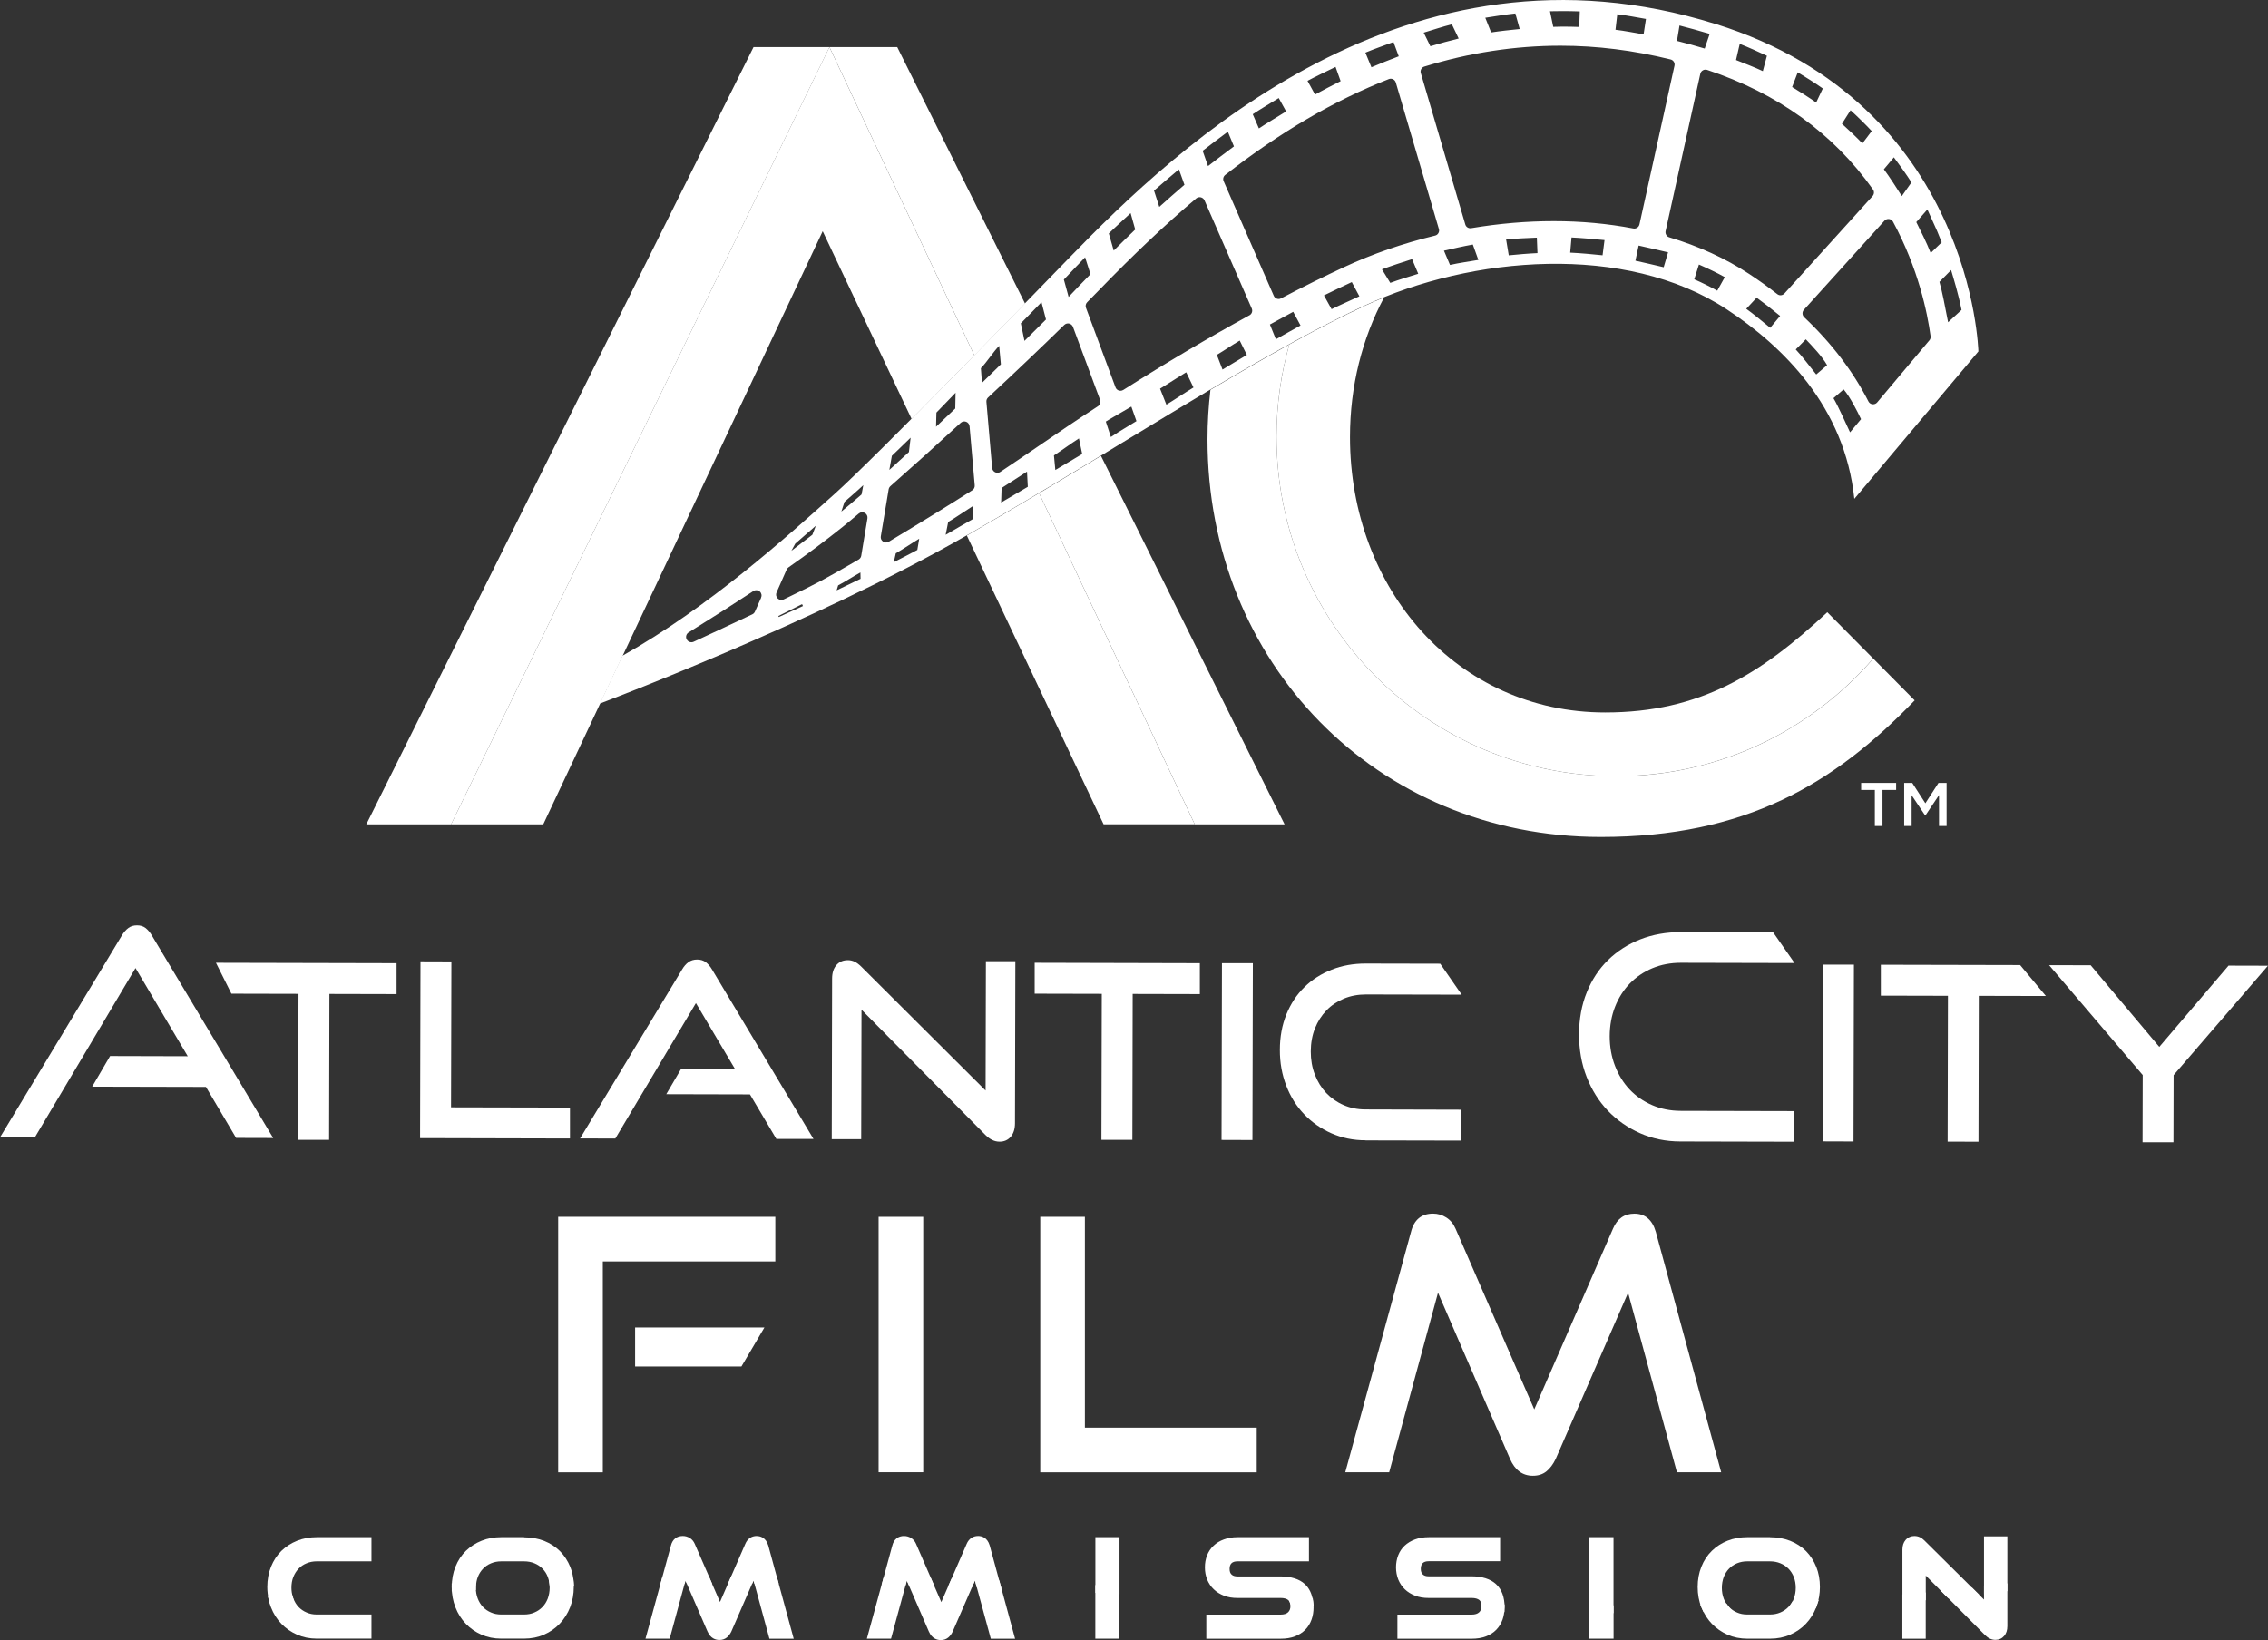 <?xml version="1.0" encoding="UTF-8"?><svg id="Layer_1" xmlns="http://www.w3.org/2000/svg" viewBox="0 0 438.99 317.48"><rect x="0" y="0" width="438.99" height="317.48" fill="#333333" stroke="none"/><defs><style>.cls-1{fill:#fff;}</style></defs><path class="cls-1" d="M52.88,220.3l-23.44-39.13c-.37-.65-.8-1.16-1.28-1.53-.44-.33-.97-.5-1.63-.5-.66,0-1.2.16-1.66.49-.5.37-.94.88-1.32,1.53L0,220.18l6.73.02,18.9-31.79.6-1.01.6,1.01,9.51,16.06-15.03-.04-3.47,5.93,22.02.05,5.84,9.87,7.19.02Z"/><path class="cls-1" d="M81.31,220.32l.08-34.22,5.98.02-.07,28.24,23.02.05v5.98s-29.01-.07-29.01-.07Z"/><path class="cls-1" d="M150.27,220.48l-5.11-8.62-16.2-.04,2.84-4.84,10.5.02-7.6-12.82-15.6,26.22-6.82-.02,19.75-32.71c.35-.6.75-1.06,1.22-1.41.47-.34,1.04-.51,1.7-.51.66,0,1.21.18,1.67.52.45.35.85.82,1.2,1.41l19.64,32.8h-7.19Z"/><path class="cls-1" d="M166.75,195.48l-.06,25.04h-5.7s.07-31.08.07-31.08c0-1.1.28-1.97.83-2.61.55-.64,1.29-.96,2.24-.96.44,0,.86.1,1.28.29.4.19.82.5,1.27.94l24.09,24.01.06-25.04h5.7s-.07,31.36-.07,31.36c0,1.13-.29,2.01-.83,2.64-.56.63-1.27.94-2.14.94-.98,0-1.88-.43-2.73-1.28l-23.99-24.25Z"/><path class="cls-1" d="M213.19,220.62l.07-28.23-12.99-.03v-5.98s31.97.08,31.97.08v5.98s-13-.03-13-.03l-.06,28.24h-5.98Z"/><path class="cls-1" d="M57.71,220.62l.07-28.23-12.99-.03-2.99-5.98,34.96.08v5.98s-13-.03-13-.03l-.06,28.24h-5.98Z"/><path class="cls-1" d="M236.44,220.68l.08-34.22h5.98s-.08,34.23-.08,34.23l-5.98-.02Z"/><path class="cls-1" d="M264.31,220.74c-2.38,0-4.59-.46-6.62-1.36-2.02-.9-3.77-2.12-5.26-3.68-1.49-1.55-2.65-3.4-3.47-5.54-.82-2.13-1.24-4.44-1.23-6.92,0-2.51.42-4.8,1.26-6.87.84-2.07,2-3.83,3.5-5.29,1.49-1.46,3.25-2.58,5.28-3.37,2.02-.8,4.23-1.19,6.61-1.18l14.39.03,4.15,5.99-18.55-.04c-1.54,0-2.96.27-4.26.81-1.3.55-2.43,1.3-3.37,2.28-.94.97-1.68,2.13-2.22,3.48-.54,1.35-.8,2.84-.81,4.47,0,1.6.25,3.09.79,4.47.53,1.38,1.27,2.57,2.2,3.56.94.99,2.05,1.77,3.36,2.34,1.3.57,2.72.85,4.26.85l18.54.05-.02,5.98-18.54-.04Z"/><path class="cls-1" d="M347.27,221.02l-22.02-.05c-2.82,0-5.44-.55-7.82-1.61-2.38-1.06-4.47-2.52-6.22-4.35-1.75-1.83-3.13-4.04-4.11-6.55-.98-2.52-1.47-5.29-1.46-8.23,0-2.97.51-5.72,1.5-8.15.98-2.43,2.37-4.53,4.12-6.24,1.76-1.71,3.85-3.06,6.23-3.99,2.4-.94,5.04-1.41,7.85-1.4l17.87.04,4.14,5.94-22.02-.05c-1.97,0-3.82.35-5.49,1.05-1.67.7-3.14,1.69-4.36,2.94-1.22,1.26-2.18,2.76-2.86,4.49-.69,1.73-1.04,3.65-1.05,5.73,0,2.04.34,3.97,1.02,5.73.68,1.76,1.63,3.31,2.84,4.59,1.21,1.28,2.67,2.29,4.35,3.02,1.67.73,3.52,1.1,5.49,1.11l22.02.05v5.93h-.01Z"/><path class="cls-1" d="M352.78,220.95l.08-34.21h5.98s-.08,34.23-.08,34.23l-5.98-.02Z"/><path class="cls-1" d="M376.98,221.01l.06-28.24-12.99-.03v-5.98s26.96.06,26.96.06l4.99,5.99-12.99-.03-.06,28.24-5.97-.02Z"/><path class="cls-1" d="M414.71,221.1l.03-12.99-18.12-21.27,8.05.02,13.28,15.8,13.4-15.73,7.63.02-18.26,21.18-.03,12.99h-5.98Z"/><path class="cls-1" d="M108.04,285v-49.44h42.03v8.64h-33.39v40.81h-8.64ZM122.93,264.53v-7.55h25.03l-4.45,7.55h-20.58Z"/><path class="cls-1" d="M170.06,285v-49.44h8.64v49.44h-8.64Z"/><path class="cls-1" d="M201.35,285v-49.44h8.64v40.81h33.26v8.64h-41.89Z"/><path class="cls-1" d="M324.58,285l-9.45-34.75-14.01,32.17c-.5,1.04-1.1,1.85-1.8,2.41-.7.57-1.58.85-2.62.85-2,0-3.47-1.09-4.42-3.26l-13.94-32.17-9.45,34.75h-8.5l12.72-46.52c.59-2.36,2.02-3.54,4.28-3.54.91,0,1.76.25,2.55.75.79.5,1.39,1.22,1.8,2.18l15.23,34.96,15.23-34.96c.82-1.95,2.2-2.92,4.15-2.92,2.08,0,3.47,1.18,4.15,3.54l12.65,46.52h-8.57Z"/><path class="cls-1" d="M364.37,159.9h-1.48v-6.98h-2.65v-1.36h6.77v1.36h-2.64v6.98Z"/><path class="cls-1" d="M372.67,157.85h-.05l-2.61-3.91v5.96h-1.44v-8.34h1.56l2.54,3.94,2.54-3.94h1.57v8.34h-1.47v-5.98l-2.63,3.93Z"/><path class="cls-1" d="M332.13,4.67c-59.91-18.77-104.31,23.73-125.14,45.21-7.85,8.09-37.49,38.62-45.51,45.8-9.05,8.11-24.25,21.86-41.02,31.27l-4.36,9.25s41.54-15.62,70.98-32.53c29.43-16.91,55.56-34.52,77.09-44.52,20.64-9.59,50.44-12.16,70.02.71,10.91,7.17,22.89,18.87,24.73,36.71l24.01-28.54s-1.1-47.8-50.8-63.37ZM366.57,30.45c1.04,1.39,2.47,3.37,3.41,4.86l-1.87,2.65c-.87-1.37-2.44-3.82-3.47-5.19l1.94-2.32ZM358.19,21.34c1.3,1.17,2.91,2.76,4.1,4.03l-1.81,2.39c-1.12-1.18-2.7-2.67-3.96-3.8l1.67-2.62ZM347.97,14c1.51.91,3.44,2.12,4.85,3.13l-1.29,2.72c-1.33-.95-3.19-2.12-4.65-3l1.09-2.85ZM336.73,8.49c1.64.64,3.72,1.58,5.27,2.31l-.79,2.97c-1.47-.7-3.61-1.52-5.19-2.15l.72-3.13ZM325.08,4.94c1.67.41,4.17,1.12,5.84,1.62l-.96,2.84c-1.62-.49-3.75-1.08-5.37-1.48l.49-2.98ZM313.04,2.76c1.71.2,3.84.61,5.55.91l-.46,2.98c-1.66-.28-3.78-.7-5.44-.89l.35-3ZM302.42,2.15c1.12,0,2.24.02,3.36.06l-.11,3.01c-1.08-.04-2.17-.06-3.25-.06-.6,0-1.18.03-1.78.04l-.63-3.02c.61-.01,1.8-.03,2.41-.03ZM293.31,2.61l.84,3.01c-1.68.17-3.88.4-5.53.66l-1.13-2.84c1.7-.27,4.08-.65,5.81-.83ZM281.02,4.7l1.32,2.76c-1.64.39-3.88,1.01-5.48,1.49l-1.29-2.63c1.65-.49,3.76-1.2,5.45-1.61ZM269.72,8.14l1.02,2.76c-1.59.59-3.75,1.47-5.29,2.12l-1.17-2.83c1.58-.67,3.8-1.44,5.43-2.05ZM258.51,12.96l.98,2.75c-1.52.75-3.49,1.79-4.96,2.59l-1.45-2.65c1.5-.82,3.86-1.92,5.42-2.69ZM247.51,18.98l1.43,2.59c-1.45.9-3.88,2.36-5.27,3.29l-1.19-2.75c1.42-.95,3.55-2.21,5.03-3.13ZM237.66,25.5l1.18,2.84c-1.38,1.02-3.71,2.79-5.02,3.81l-1.04-2.96c1.33-1.04,3.47-2.65,4.88-3.69ZM228.19,32.79l1.07,2.98c-1.33,1.13-3.64,3.18-4.87,4.28l-1.02-3.15c1.25-1.11,3.46-2.97,4.81-4.11ZM218.84,41.26l.89,3.17c-1.3,1.24-3.02,2.95-4.16,4.08l-.95-3.32c1.15-1.14,2.9-2.68,4.21-3.93ZM208.54,51.37c.12-.13,1.37-1.43,1.49-1.56l1.04,3.27c-.12.12-.25.26-.37.38-1.03,1.06-2.11,2.16-3.86,4.02l-.92-3.36c1.77-1.88,1.61-1.71,2.62-2.76ZM201.59,58.5l.87,3.35c-1.19,1.19-2.4,2.4-4.16,4.14l-.71-3.4c1.75-1.76,2.84-2.89,4-4.09ZM181.25,79.87c1.18-1.19,2.49-2.6,3.71-3.84l-.06,3.05c-1.25,1.19-2.49,2.37-3.72,3.53l.07-2.74ZM172.63,88.24c1.14-1.13,2.36-2.24,3.63-3.51l-.33,2.78c-1.29,1.19-2.55,2.34-3.79,3.46l.49-2.73ZM163.46,97.16c.75-.67,2.53-2.18,3.64-3.24l-.34,1.8c-1.35,1.17-2.67,2.3-3.91,3.31l.61-1.87ZM153.93,105.24c1.34-1.15,2.76-2.39,3.98-3.46l-.67,1.74c-1.34,1.04-2.69,2.08-4.06,3.11l.75-1.39ZM124.89,130.43h0s.03-.02.04-.02c-.01,0-.02.01-.04.02ZM147.32,115.71l-1.2,2.7c-.1.22-.28.41-.5.51-3.82,1.81-7.86,3.69-11.37,5.32-.14.06-.29.09-.43.09-.36,0-.72-.2-.9-.54-.26-.48-.1-1.07.36-1.36,4.81-2.99,8.95-5.64,12.54-8.01.38-.25.88-.22,1.22.07.35.3.46.78.27,1.19ZM150.75,119.45l-.09-.2c1.53-.75,3.06-1.52,4.59-2.3l.17.37c-1.57.72-3.13,1.43-4.67,2.12ZM161.94,114.28l.29-.96c1.51-.8,2.81-1.68,4.31-2.5l.03,1.23c-1.54.75-3.08,1.5-4.63,2.23ZM167.9,100.35l-1.2,7.24c-.05.3-.23.56-.49.72-3.02,1.76-5.48,3.16-7.33,4.15-1.48.79-3.83,1.96-7.19,3.58-.14.07-.29.1-.45.1-.26,0-.51-.1-.71-.29-.31-.3-.4-.76-.23-1.15l1.96-4.44c.08-.17.2-.32.35-.42,3.77-2.64,7.09-5.12,10.44-7.8.84-.67,1.9-1.55,3.18-2.63.33-.28.79-.32,1.17-.11.37.21.57.63.5,1.06ZM177.56,106.46c-1.5.8-3.03,1.59-4.56,2.37l.39-1.72c1.5-.86,3.07-1.95,4.53-2.82l-.36,2.16ZM188.35,100.46c-.77.45-1.55.9-2.33,1.34-.7.41-2.26,1.32-2.98,1.73l.49-2.48c.55-.34.56-.34,1.1-.68.9-.56,2.89-1.9,3.78-2.47l-.06,2.56ZM188.2,94.9l-.32.21c-3.11,1.99-9.25,5.81-15.85,9.76-.16.1-.34.15-.53.15-.2,0-.4-.06-.58-.18-.33-.23-.5-.62-.43-1.01l1.52-9.11c.04-.23.16-.44.33-.6,4.18-3.68,8.86-7.9,13.62-12.27.28-.26.7-.34,1.06-.2.36.14.61.48.65.86l1,11.45c.03.38-.15.74-.47.95ZM189.86,71.28c1.19-1.22,2.35-3.11,3.54-4.33l.33,3.58c-1.22,1.19-2.44,2.39-3.66,3.58l-.21-2.83ZM193.78,97.27l.09-2.8c1.44-.93,3.49-2.25,4.92-3.17l.15,2.94c-1.46.87-3.68,2.16-5.16,3.04ZM204.27,91l-.27-2.84c1.44-.93,3.41-2.38,4.84-3.29l.63,3.02c-1.45.88-3.74,2.22-5.21,3.1ZM212.52,78.64c-4.45,2.89-7.99,5.31-11.41,7.65-2.36,1.61-4.79,3.27-7.48,5.06-.17.12-.37.17-.57.17-.15,0-.3-.03-.44-.1-.33-.16-.54-.47-.58-.83l-1.11-12.8c-.03-.31.09-.63.32-.84,5.44-5.06,10.52-9.9,14.75-14.05.25-.24.6-.34.94-.27.34.08.61.32.74.64l5.25,14.14c.17.45,0,.95-.4,1.22ZM216.38,83.71c-.26.16-1.1.74-1.36.89l-.98-2.99c.25-.15.51-.31.76-.47,1.21-.73,2.98-1.7,4.18-2.43l.99,2.81c-1.2.73-2.4,1.45-3.6,2.19ZM225.76,78.33l-1.22-3.09c1.47-.89,3.6-2.3,5.06-3.17l1.41,2.94c-1.45.87-3.78,2.44-5.25,3.33ZM236.63,71.54l-1.1-2.85c1.49-.87,2.97-1.92,4.43-2.76l1.38,2.78c-1.46.84-3.23,1.96-4.71,2.83ZM241.85,61.03c-7.89,4.32-16.1,9.18-24.43,14.46-.17.1-.36.16-.55.16-.11,0-.22-.02-.32-.05-.29-.1-.53-.33-.63-.61l-5.72-15.4c-.14-.37-.05-.8.23-1.08.82-.82,1.6-1.62,2.34-2.38,6.8-7.01,12.79-12.67,18.77-17.72.25-.21.58-.29.89-.21.31.07.58.29.71.59l9.15,20.94c.21.49.02,1.05-.45,1.31ZM246.96,65.68l-1.16-2.86c1.52-.84,3.02-1.66,4.51-2.46l1.42,2.65c-1.47.79-3.27,1.83-4.77,2.67ZM257.74,59.85l-1.48-2.66c1.57-.79,3.87-1.87,5.39-2.58l1.47,2.75c-1.5.7-3.83,1.72-5.38,2.49ZM269.1,54.76l-1.61-2.62c1.61-.61,4.17-1.45,5.83-1.97l1.19,2.83c-1.61.5-3.84,1.17-5.4,1.76ZM278.41,45.13c-.14.25-.37.42-.65.48-6.2,1.5-12.1,3.54-17.56,6.08-3.85,1.79-7.97,3.83-12.24,6.07-.15.08-.31.12-.47.12-.12,0-.23-.02-.34-.06-.27-.09-.49-.29-.6-.56l-9.7-22.18c-.19-.43-.06-.93.31-1.22,10.65-8.3,21.02-14.38,31.66-18.55.27-.11.56-.09.82.03.26.13.45.35.53.63l8.34,28.36c.08.27.05.56-.1.8ZM280.66,51.29l-1.17-2.76c1.69-.39,3.88-.89,5.59-1.19l1.07,2.98c-1.66.29-3.85.59-5.49.97ZM292.03,49.42l-.51-3.07c1.73-.17,4.23-.28,5.95-.35l.12,3c-1.67.07-3.89.26-5.57.43ZM310.19,49.42c-1.64-.18-4.57-.44-6.27-.51l.26-2.94c1.76.08,4.69.33,6.39.51l-.38,2.94ZM316.14,44.23c-4.91-.94-10.09-1.42-15.39-1.42s-10.6.46-15.98,1.36c-.51.09-1.01-.22-1.15-.72l-8.61-29.3c-.16-.54.14-1.1.68-1.26,8.67-2.68,17.54-4.04,26.37-4.04,6.99,0,14.15.89,21.3,2.66.54.13.87.67.75,1.21l-6.78,30.73c-.11.47-.53.8-1,.8-.06,0-.13,0-.19-.02ZM322.02,51.73c-2.2-.5-3.81-.91-5.47-1.26l.62-2.93c1.73.37,3.42.79,5.7,1.31l-.85,2.88ZM332.39,56.27c-1.43-.79-2.91-1.53-4.45-2.2l.9-2.86c1.63.71,3.5,1.6,5.01,2.44l-1.46,2.62ZM342.64,63.46c-1.69-1.38-3.26-2.69-4.64-3.68l2.01-2.15c1.43,1.04,2.81,2.1,4.55,3.53l-1.92,2.3ZM344.64,57.16c-.22,0-.44-.07-.63-.22-1.75-1.37-3.59-2.69-5.48-3.93-4.54-2.98-9.73-5.36-15.43-7.07-.51-.15-.82-.68-.71-1.2l6.72-30.46c.06-.28.24-.53.5-.67.25-.14.55-.17.82-.08,13.62,4.52,24.45,12.31,32.1,23.15.28.39.24.92-.08,1.28l-17.06,18.86c-.2.22-.48.34-.76.34ZM351.54,72.48c-1.03-1.27-2.79-3.62-3.96-4.83l1.95-1.96c1.23,1.28,3.18,3.32,4.12,5l-2.1,1.8ZM358.09,83.69c-.7-1.48-2.34-5.18-3.21-6.61l1.97-1.7c1.24,1.44,2.62,4.18,3.37,5.76l-2.13,2.55ZM373.45,65.88l-10.11,12.02c-.19.23-.48.36-.78.36-.04,0-.08,0-.12,0-.34-.04-.64-.25-.79-.55-2.99-5.85-7.17-11.33-12.44-16.3-.4-.38-.43-1.02-.06-1.43l15.6-17.25c.22-.24.55-.37.88-.33.33.04.62.24.78.53,4.91,9.09,6.65,17.6,7.27,22.16.04.29-.05.57-.23.8ZM370.92,42.99l2.14-2.44c.18.38.85,1.9,1.03,2.28.58,1.23,1.11,2.44,1.74,4.08l-2.13,2.07c-.75-1.94-2.02-4.44-2.79-5.99ZM375.39,54.57l2.26-2.29c.53,1.8,1.4,4.59,2.02,7.72l-2.6,2.38c-.59-3.06-1.17-6.07-1.68-7.81Z"/><polygon class="cls-1" points="145.85 9.12 70.9 159.58 87.32 159.58 160.55 9.12 145.85 9.12"/><path class="cls-1" d="M173.67,9.12h-13.12l28.05,59.69c3.48-3.55,6.85-7,9.81-10.04l-24.74-49.65Z"/><path class="cls-1" d="M87.32,159.58h17.83l54.09-114.82,17.21,36.34c3.91-3.93,8.1-8.19,12.14-12.3l-28.05-59.69-73.22,150.46Z"/><path class="cls-1" d="M187.14,103.67h0l26.47,55.9h17.64l-30.13-64.11c-4.57,2.73-9.23,5.48-13.98,8.21Z"/><path class="cls-1" d="M213.1,88.25c-3.91,2.38-7.91,4.79-11.97,7.22l30.13,64.11h17.38l-35.54-71.33Z"/><path class="cls-1" d="M312.83,150.26c-36.31,0-65.75-29.44-65.75-65.75,0-6.18.87-12.16,2.47-17.83-4.9,2.7-9.99,5.65-15.26,8.78-.37,3.15-.57,6.34-.57,9.59,0,43.07,32.51,76.97,76.13,76.97,28.02,0,45.13-10.23,60.75-26.44l-8.02-8.09c-12.06,13.94-29.86,22.78-49.74,22.78Z"/><path class="cls-1" d="M312.83,150.26c19.88,0,37.68-8.83,49.74-22.78l-8.88-8.96c-12.83,11.94-24.59,19.4-42.99,19.4-28.66,0-49.4-23.88-49.4-53.3,0-9.92,2.38-19.16,6.61-27.05-1.25.51-2.48,1.03-3.67,1.59-4.68,2.17-9.59,4.71-14.69,7.52-1.59,5.67-2.47,11.65-2.47,17.83,0,36.31,29.44,65.75,65.75,65.75Z"/><path class="cls-1" d="M52.38,309.64c-.18-.8-.28-1.62-.28-2.43,0-1.37.23-2.64.69-3.79.46-1.14,1.11-2.13,1.93-2.94.83-.81,1.82-1.44,2.92-1.88,1.12-.44,2.34-.66,3.65-.66h10.22v3.92h-10.22c-.76,0-1.47.14-2.11.41-.64.27-1.2.65-1.66,1.13-.46.48-.83,1.06-1.09,1.73-.26.67-.4,1.42-.4,2.24,0,.63.09,1.25.26,1.83l.13.45-3.97.32-.07-.32Z"/><path class="cls-1" d="M71.15,298.32v3.17h-9.84c-.82,0-1.57.15-2.26.44-.69.29-1.29.69-1.79,1.21-.5.52-.89,1.13-1.17,1.85-.28.72-.42,1.51-.42,2.38,0,.68.1,1.33.28,1.94-1.08.09-2.15.17-3.19.26-.17-.75-.27-1.53-.27-2.35,0-1.33.22-2.55.66-3.65.44-1.1,1.06-2.04,1.85-2.81.79-.77,1.73-1.38,2.8-1.8,1.07-.42,2.24-.63,3.51-.63h9.84M71.9,297.57h-10.59c-1.35,0-2.62.23-3.78.69-1.16.46-2.18,1.12-3.05,1.96-.87.85-1.54,1.88-2.02,3.07-.48,1.19-.72,2.51-.72,3.93,0,.84.1,1.68.29,2.51l.14.63.65-.05c.79-.07,1.6-.13,2.41-.2l.77-.06.93-.07-.27-.89c-.16-.54-.25-1.12-.25-1.72,0-.77.12-1.48.37-2.1.25-.62.59-1.16,1.02-1.6.43-.45.93-.79,1.54-1.04.6-.25,1.26-.38,1.97-.38h10.59v-4.67h0Z"/><path class="cls-1" d="M61.3,316.85c-1.32,0-2.55-.25-3.66-.74-1.11-.49-2.09-1.18-2.92-2.03-.82-.86-1.47-1.89-1.93-3.06-.16-.4-.29-.86-.41-1.38l-.1-.42,3.92-.32.09.29c.04.14.08.28.13.41.26.68.63,1.28,1.1,1.76.47.49,1.03.88,1.66,1.15.64.28,1.35.42,2.11.42h10.22v3.92h-10.22Z"/><path class="cls-1" d="M55.94,309.3c.04.15.09.29.14.43.28.74.68,1.36,1.17,1.89.5.53,1.09.94,1.79,1.23.69.31,1.44.45,2.26.45h9.84v3.17h-9.84c-1.27,0-2.44-.23-3.51-.71-1.07-.47-2.01-1.12-2.8-1.95-.79-.82-1.41-1.8-1.85-2.94-.17-.43-.29-.87-.4-1.33,1.04-.09,2.11-.17,3.19-.26M56.48,308.5l-.6.05-.78.06c-.82.07-1.62.13-2.41.2l-.86.07.19.84c.12.54.26,1.01.43,1.43.47,1.22,1.15,2.29,2.01,3.18.86.89,1.88,1.6,3.04,2.11,1.16.51,2.44.77,3.81.77h10.59v-4.67h-10.59c-.73,0-1.37-.13-1.96-.39-.6-.25-1.12-.61-1.55-1.06-.43-.45-.77-1-1.02-1.64-.05-.12-.09-.25-.13-.38l-.18-.58h0Z"/><path class="cls-1" d="M97.01,316.85c-1.32,0-2.55-.25-3.66-.74-1.12-.49-2.1-1.18-2.91-2.03-.83-.86-1.47-1.89-1.93-3.06-.45-1.16-.68-2.43-.69-3.78v-.36s3.95-.19,3.95-.19l-.03.67c0,.8.13,1.55.4,2.24.26.68.63,1.27,1.1,1.76.47.49,1.02.88,1.66,1.15.63.28,1.34.42,2.11.42h4.42c.79,0,1.51-.14,2.15-.42.65-.27,1.22-.66,1.69-1.15.47-.48.84-1.08,1.11-1.76.26-.69.4-1.44.4-2.24,0-.29-.03-.58-.06-.86l-.05-.41,3.97-.13.03.36c.02.29.04.58.04.88,0,1.36-.23,2.64-.69,3.81-.46,1.18-1.11,2.21-1.93,3.06-.82.86-1.81,1.54-2.93,2.03-1.12.49-2.37.74-3.72.74h-4.42Z"/><path class="cls-1" d="M110.29,306.35c.02.28.04.56.04.86,0,1.32-.22,2.54-.66,3.67-.44,1.13-1.06,2.11-1.85,2.94-.79.82-1.73,1.47-2.81,1.95-1.08.48-2.27.71-3.57.71h-4.42c-1.27,0-2.44-.23-3.51-.71-1.07-.47-2.01-1.12-2.79-1.95-.79-.82-1.41-1.8-1.85-2.94-.44-1.12-.66-2.34-.66-3.65,1.05-.05,2.12-.1,3.18-.15,0,.09-.01.18-.01.28,0,.85.14,1.64.42,2.37.28.74.68,1.36,1.18,1.89.5.53,1.09.94,1.79,1.23.69.31,1.44.45,2.26.45h4.42c.83,0,1.6-.15,2.3-.45.7-.29,1.3-.71,1.81-1.23.51-.52.9-1.15,1.19-1.89.28-.73.42-1.52.42-2.37,0-.31-.03-.61-.06-.91,1.06-.03,2.13-.07,3.2-.1M110.98,305.58l-.72.02c-.86.03-1.72.05-2.58.08l-.63.02-.82.03.1.82c.04.31.06.57.06.81,0,.75-.13,1.45-.37,2.1-.25.64-.59,1.18-1.03,1.63-.44.46-.96.81-1.56,1.06-.61.27-1.26.39-2.01.39h-4.42c-.72,0-1.37-.13-1.96-.39-.6-.25-1.12-.61-1.55-1.06-.43-.45-.78-1.01-1.02-1.64-.25-.65-.37-1.34-.37-2.1,0-.05,0-.1,0-.14v-.11s.04-.82.04-.82l-.81.04-.53.02c-.89.04-1.78.08-2.65.13l-.72.04v.72c0,1.4.25,2.72.72,3.92.47,1.22,1.15,2.29,2.01,3.18.85.89,1.87,1.6,3.03,2.11,1.16.51,2.44.77,3.81.77h4.42c1.41,0,2.71-.26,3.87-.77,1.17-.51,2.19-1.22,3.05-2.12.85-.89,1.53-1.96,2.01-3.18.47-1.22.71-2.54.71-3.95,0-.27-.01-.56-.04-.91l-.05-.72h0Z"/><path class="cls-1" d="M87.81,307.23c0-1.41.23-2.68.69-3.81.46-1.14,1.11-2.13,1.94-2.94.83-.81,1.81-1.44,2.92-1.88,1.12-.44,2.35-.66,3.65-.66h4.42c1.36,0,2.62.23,3.75.67,1.13.45,2.12,1.09,2.94,1.9.81.81,1.45,1.8,1.91,2.94.35.88.56,1.84.64,2.87l.03.39-3.93.12-.04-.34c-.06-.49-.18-.96-.34-1.37-.27-.67-.64-1.26-1.11-1.73-.47-.48-1.04-.86-1.69-1.13-.65-.27-1.37-.41-2.15-.41h-4.42c-.76,0-1.47.14-2.11.41-.65.27-1.2.65-1.67,1.13-.47.48-.83,1.06-1.1,1.72-.23.58-.36,1.25-.39,1.98v.34s-3.93.19-3.93.19v-.39Z"/><path class="cls-1" d="M101.43,298.32c1.31,0,2.52.21,3.61.65,1.09.43,2.03,1.04,2.81,1.82.79.79,1.39,1.73,1.83,2.81.33.85.54,1.77.61,2.75-1.07.03-2.14.07-3.2.1-.07-.51-.18-1-.36-1.46-.29-.72-.68-1.34-1.19-1.86-.51-.52-1.11-.92-1.81-1.21-.7-.29-1.47-.44-2.3-.44h-4.42c-.82,0-1.57.15-2.26.44-.69.29-1.29.69-1.79,1.21-.5.52-.89,1.13-1.18,1.85-.25.64-.38,1.34-.41,2.1-1.07.05-2.13.1-3.18.15,0,0,0-.02,0-.03,0-1.33.22-2.55.66-3.65.44-1.1,1.06-2.04,1.85-2.81.79-.77,1.72-1.38,2.79-1.8,1.08-.42,2.25-.63,3.51-.63h4.42M101.43,297.57h-4.42c-1.35,0-2.62.23-3.78.69-1.16.46-2.18,1.12-3.05,1.96-.87.85-1.55,1.88-2.02,3.07-.48,1.18-.72,2.51-.72,3.93v.07s0,.79,0,.79l.79-.09c.88-.04,1.77-.08,2.66-.13l.52-.02.69-.03.03-.69c.03-.69.15-1.31.36-1.85.24-.62.59-1.16,1.02-1.6.43-.45.93-.79,1.54-1.04.59-.25,1.26-.38,1.97-.38h4.42c.73,0,1.41.13,2.01.38.61.25,1.13.6,1.57,1.05.43.44.78.98,1.02,1.61.15.38.25.81.31,1.28l.09.68.68-.02.61-.02c.86-.03,1.72-.06,2.59-.08l.79-.02-.06-.78c-.08-1.06-.3-2.06-.66-2.97-.48-1.19-1.15-2.22-1.99-3.07-.85-.85-1.88-1.52-3.06-1.99-1.17-.46-2.48-.7-3.89-.7h0Z"/><path class="cls-1" d="M139.26,317.11c-.61,0-1.45-.25-1.97-1.42l-4.41-10.18,4.04-.04,2.45,5.61,2.46-5.64h3.88s-4.47,10.25-4.47,10.25c-.21.44-.47.78-.77,1.03-.33.27-.73.4-1.2.4Z"/><path class="cls-1" d="M145.12,305.79l-4.24,9.74c-.18.38-.4.68-.66.89-.26.21-.58.31-.96.31-.73,0-1.27-.4-1.63-1.2l-4.19-9.67c1.07-.01,2.14-.02,3.22-.03l2.69,6.17,2.71-6.21c1.02,0,2.04,0,3.06,0M146.27,305.04h-1.14c-.85,0-1.71,0-2.55,0h-.51s-.49,0-.49,0l-.2.45-2.02,4.63-2-4.6-.2-.45h-.5c-1.08.01-2.16.02-3.23.03h-1.13s.45,1.05.45,1.05l4.19,9.67c.6,1.37,1.59,1.65,2.31,1.65.56,0,1.04-.16,1.43-.48.35-.28.64-.67.87-1.14l4.25-9.77.46-1.05h0Z"/><path class="cls-1" d="M144.61,299.01c.36-.85,1-1.3,1.87-1.3.65,0,1.51.27,1.88,1.57l1.87,6.88h-3.93s-.36-1.33-.36-1.33l-.58,1.33h-3.88s3.12-7.15,3.12-7.15Z"/><path class="cls-1" d="M146.48,298.09c.76,0,1.27.44,1.52,1.3l1.74,6.4c-1.05,0-2.1,0-3.15,0l-.56-2.08-.91,2.08c-1.02,0-2.04,0-3.06,0l2.89-6.63c.3-.71.81-1.07,1.53-1.07M146.48,297.34c-1.02,0-1.8.54-2.22,1.53l-2.89,6.63-.46,1.05h1.15s.5,0,.5,0c.85,0,1.7,0,2.55,0h.49l.2-.45.05-.12v.02s.16.55.16.55h.57c1.05,0,2.09,0,3.15,0h.98s-.26-.95-.26-.95l-1.74-6.4c-.47-1.61-1.61-1.85-2.25-1.85h0Z"/><polygon class="cls-1" points="149.21 316.85 146.1 305.41 150.03 305.42 153.14 316.85 149.21 316.85"/><path class="cls-1" d="M146.59,305.79c1.05,0,2.1,0,3.15,0l2.91,10.69h-3.15l-2.91-10.69M146.59,305.04h-.98l.26.95,2.91,10.69.15.55h4.7l-.26-.95-2.91-10.69-.15-.55h-.57c-1.06,0-2.11,0-3.15,0h0Z"/><path class="cls-1" d="M130.22,299.29c.26-1.03.93-1.58,1.94-1.58.39,0,.77.11,1.13.33.36.23.63.56.81.97l3.13,7.19-4.04.04-.61-1.4-.38,1.42-3.9.05,1.92-7.02Z"/><path class="cls-1" d="M132.16,298.09c.33,0,.64.09.94.27.29.19.51.45.66.8l2.91,6.67c-1.08,0-2.15.02-3.22.03l-.93-2.16-.59,2.17c-1.04.01-2.09.03-3.12.04l1.79-6.54c.22-.86.74-1.3,1.58-1.3M132.16,297.34c-1.18,0-2,.66-2.3,1.87l-1.78,6.52-.26.96h1c1.03-.03,2.07-.04,3.12-.06h.57s.15-.55.15-.55l.03-.11.08.19.2.46h.5c1.07-.02,2.14-.03,3.22-.04h1.14s-.45-1.05-.45-1.05l-2.91-6.67c-.21-.48-.53-.87-.95-1.13-.43-.26-.88-.39-1.34-.39h0Z"/><polygon class="cls-1" points="125.42 316.85 128.51 305.55 132.41 305.5 129.32 316.85 125.42 316.85"/><path class="cls-1" d="M131.92,305.88l-2.88,10.59h-3.12l2.88-10.55c1.03-.01,2.08-.03,3.12-.04M132.9,305.12h-.99c-1.05.02-2.09.04-3.12.05h-.56s-.15.55-.15.55l-2.88,10.55-.26.95h4.68l.15-.55,2.88-10.59.26-.96h0Z"/><polygon class="cls-1" points="168.27 316.85 171.33 305.66 175.2 305.75 172.18 316.85 168.27 316.85"/><path class="cls-1" d="M171.62,306.04c1.03.02,2.06.05,3.09.07l-2.82,10.37h-3.12l2.85-10.43M171.05,305.28l-.15.56-2.85,10.43-.26.95h4.68l.15-.55,2.82-10.37.25-.93-.96-.02h-.38s-2.71-.07-2.71-.07h-.59Z"/><polygon class="cls-1" points="192.06 316.85 189.16 306.16 193.12 306.31 195.99 316.85 192.06 316.85"/><path class="cls-1" d="M189.65,306.56c1.06.04,2.12.08,3.18.12l2.66,9.8h-3.15l-2.7-9.92M188.66,305.77l.27.99,2.7,9.92.15.55h4.7l-.26-.95-2.66-9.8-.14-.53-.55-.02-1.56-.06-1.62-.06-1.02-.04h0Z"/><path class="cls-1" d="M182.11,317.11c-.61,0-1.45-.25-1.97-1.42l-4.3-9.92s2.77.07,3.86.1h.24s2.27,5.2,2.27,5.2l2.21-5.06,3.82.13-4.16,9.55c-.21.44-.47.78-.77,1.03-.33.27-.73.4-1.2.4Z"/><path class="cls-1" d="M176.42,306.15c1.09.03,2.18.05,3.27.08l2.52,5.77,2.45-5.62c1,.03,2.01.06,3.01.1l-3.94,9.04c-.18.38-.4.68-.66.89-.26.21-.58.31-.96.31-.73,0-1.27-.4-1.62-1.2l-4.06-9.38M175.26,305.38l.47,1.08,4.06,9.38c.6,1.37,1.59,1.65,2.31,1.65.56,0,1.04-.16,1.43-.48.35-.28.64-.67.86-1.14l3.95-9.07.44-1.01-1.1-.04c-.63-.02-1.25-.04-1.87-.06l-1.14-.04-.51-.02-.2.47-1.76,4.04-1.83-4.19-.19-.44h-.48c-1.1-.04-2.19-.07-3.28-.1l-1.17-.03h0Z"/><path class="cls-1" d="M189.36,306.92l-.57-2.08-.88,2.03-3.82-.13,3.37-7.73c.36-.85,1-1.3,1.87-1.3.65,0,1.51.27,1.89,1.57l2.12,7.79-3.97-.15Z"/><path class="cls-1" d="M189.33,298.09c.76,0,1.27.44,1.52,1.3l1.98,7.29c-1.06-.04-2.12-.08-3.18-.12l-.77-2.85-1.21,2.78c-1.01-.04-2.01-.07-3.01-.1l3.15-7.22c.3-.71.81-1.07,1.52-1.07M189.33,297.34c-1.01,0-1.8.54-2.22,1.53l-3.14,7.22-.44,1.01,1.1.04,1.14.04c.62.02,1.24.04,1.87.06l.51.02.2-.47.36-.82.21.79.14.53.55.02,1.63.06,1.56.06,1.02.04-.27-.99-1.98-7.29c-.47-1.61-1.61-1.85-2.25-1.85h0Z"/><path class="cls-1" d="M176.17,306.52l-.73-1.68-.45,1.65-3.86-.09,1.95-7.12c.26-1.03.93-1.58,1.94-1.58.4,0,.78.11,1.13.33.37.23.64.56.81.98l3.32,7.61-4.1-.11Z"/><path class="cls-1" d="M175.01,298.09c.33,0,.65.09.94.27.29.19.51.45.66.8l3.08,7.08c-1.09-.03-2.19-.06-3.27-.08l-1.06-2.44-.65,2.4c-1.03-.02-2.07-.05-3.09-.07l1.82-6.65c.21-.86.74-1.3,1.57-1.3M175.01,297.34c-1.18,0-2,.66-2.3,1.87l-1.81,6.64-.25.93.96.02,2.68.06h.41s.59.02.59.02l.15-.57.09-.33.21.48.19.44h.48c1.09.04,2.18.07,3.27.1l1.18.03-.47-1.08-3.08-7.08c-.2-.48-.52-.86-.94-1.13-.43-.26-.88-.39-1.34-.39h0Z"/><path class="cls-1" d="M212.39,316.85v-9.61l.4.02c1.11.06,2.14.12,3.17.18l.35.02v9.38h-3.92Z"/><path class="cls-1" d="M212.76,307.64c1.05.06,2.11.12,3.17.18v8.65h-3.17v-8.84M212.01,306.84v10.38h4.67v-10.11l-.7-.04c-1.03-.06-2.06-.12-3.09-.18h-.08s-.79-.05-.79-.05h0Z"/><polygon class="cls-1" points="212.46 308 212.39 307.64 212.39 297.94 216.31 297.94 216.31 308.22 212.46 308"/><path class="cls-1" d="M215.94,298.32v9.5c-1.06-.06-2.12-.12-3.17-.18v-9.32h3.17M216.69,297.57h-4.67v10.78l.71.04h.08c1.03.06,2.05.12,3.08.18l.8.05v-11.05h0Z"/><path class="cls-1" d="M233.87,316.85v-3.92h14c.75,0,1.32-.18,1.71-.55.38-.36.57-.83.57-1.45,0-.33-.05-.62-.14-.88l-.2-.53,3.94.2.04.31c.05.41.08.77.08,1.13,0,.81-.12,1.56-.37,2.25-.25.7-.62,1.31-1.12,1.82-.5.51-1.14.92-1.89,1.2-.73.28-1.61.42-2.62.42h-14Z"/><path class="cls-1" d="M250.35,309.92c1.03.05,2.05.1,3.06.16.05.34.08.69.08,1.08,0,.76-.11,1.47-.35,2.12-.23.65-.58,1.21-1.04,1.69-.46.48-1.05.85-1.76,1.11-.7.27-1.53.4-2.49.4h-13.63v-3.17h13.63c.85,0,1.5-.21,1.96-.65.46-.43.69-1,.69-1.72,0-.38-.06-.72-.16-1.01M249.26,309.11l.39,1.07c.08.21.12.46.12.75,0,.51-.15.89-.45,1.18-.31.3-.8.45-1.45.45h-14.38v4.67h14.38c1.05,0,1.98-.15,2.75-.45.8-.3,1.49-.74,2.03-1.29.54-.55.94-1.21,1.21-1.96.26-.72.39-1.52.39-2.37,0-.38-.03-.75-.08-1.18l-.08-.62-.62-.03-1.09-.05c-.65-.03-1.31-.07-1.97-.1l-1.14-.06h0Z"/><path class="cls-1" d="M250.09,310.29l-.09-.23c-.09-.25-.23-.46-.41-.61-.39-.32-.97-.49-1.72-.49h-8.36c-.9,0-1.73-.14-2.44-.41-.74-.28-1.37-.67-1.88-1.16-.51-.49-.91-1.08-1.19-1.76-.27-.68-.41-1.43-.41-2.22s.13-1.5.39-2.17c.26-.67.65-1.26,1.17-1.75.51-.49,1.15-.87,1.89-1.14.73-.28,1.56-.41,2.53-.41h13.43v3.92h-13.43c-.64,0-1.13.16-1.44.48-.33.32-.48.77-.48,1.37s.16,1.04.5,1.35c.34.32.79.47,1.4.47h8.32c1.96,0,3.46.47,4.47,1.4.8.73,1.29,1.77,1.46,3.1l.06.45-3.76-.19Z"/><path class="cls-1" d="M252.62,298.32v3.17h-13.06c-.75,0-1.32.2-1.71.59-.4.39-.59.94-.59,1.63s.21,1.24.61,1.62c.41.39.96.58,1.66.58h8.32c1.87,0,3.27.43,4.22,1.3.74.68,1.18,1.64,1.34,2.87-1.02-.05-2.04-.1-3.06-.16-.12-.31-.29-.57-.52-.77-.46-.39-1.12-.58-1.96-.58h-8.36c-.85,0-1.62-.12-2.31-.38-.69-.26-1.27-.62-1.75-1.08-.47-.46-.84-1-1.1-1.63-.25-.64-.38-1.33-.38-2.07s.12-1.41.36-2.04c.24-.62.6-1.16,1.08-1.61.47-.45,1.06-.81,1.76-1.06.7-.26,1.5-.39,2.4-.39h13.06M253.37,297.57h-13.81c-1.01,0-1.89.14-2.66.44-.78.28-1.46.69-2.01,1.22-.56.52-.98,1.16-1.26,1.89-.28.71-.41,1.46-.41,2.31s.15,1.63.44,2.35c.3.73.73,1.37,1.28,1.89.54.52,1.22.94,2,1.24.76.29,1.62.43,2.57.43h8.36c.67,0,1.16.14,1.48.4.13.11.23.26.3.45l.17.46.49.03c.66.04,1.32.07,1.97.1l1.09.05.9.05-.12-.89c-.19-1.42-.72-2.54-1.58-3.33-1.08-.99-2.67-1.49-4.73-1.49h-8.32c-.5,0-.88-.12-1.14-.37-.26-.24-.38-.59-.38-1.08s.12-.86.37-1.1c.25-.25.64-.37,1.18-.37h13.81v-4.67h0Z"/><path class="cls-1" d="M270.86,316.85v-3.92h13.99c.76,0,1.32-.18,1.7-.55.31-.29.49-.67.55-1.14l.04-.34h.34c1,.03,2,.05,2.99.07h.38s0,.38,0,.38c-.02.75-.14,1.44-.35,2.05-.25.7-.63,1.31-1.13,1.82-.5.51-1.13.92-1.89,1.2-.73.28-1.61.42-2.62.42h-13.99Z"/><path class="cls-1" d="M287.47,311.28c1,.02,2,.04,2.99.06-.02.69-.12,1.34-.33,1.93-.23.65-.58,1.21-1.04,1.69-.46.48-1.04.85-1.75,1.11-.71.27-1.54.4-2.48.4h-13.62v-3.17h13.62c.85,0,1.5-.21,1.96-.65.38-.36.59-.82.66-1.37M286.81,310.52l-.08.68c-.05.39-.19.69-.43.91-.32.3-.79.45-1.45.45h-14.37v4.67h14.37c1.05,0,1.97-.15,2.75-.45.8-.3,1.49-.74,2.02-1.29.53-.55.94-1.2,1.21-1.96.23-.65.35-1.38.38-2.17l.02-.76h-.76c-.99-.03-1.98-.05-2.98-.07l-.68-.02h0Z"/><path class="cls-1" d="M290.45,311.72c-.99-.02-1.99-.04-2.99-.06h-.41s.05-.42.05-.42c.01-.12.03-.21.03-.31,0-.69-.18-1.17-.55-1.48-.39-.33-.97-.49-1.72-.49h-8.35c-.91,0-1.73-.14-2.44-.41-.75-.28-1.37-.66-1.88-1.16-.51-.49-.91-1.08-1.18-1.76-.28-.68-.42-1.43-.42-2.22s.13-1.5.39-2.17c.26-.68.65-1.26,1.16-1.75.52-.49,1.16-.87,1.89-1.14.72-.27,1.57-.41,2.53-.41h13.42v3.92h-13.42c-.64,0-1.12.16-1.44.48-.32.32-.48.77-.48,1.37s.16,1.04.49,1.35c.34.32.8.48,1.4.48h8.31c1.95,0,3.45.47,4.47,1.4,1.03.94,1.54,2.36,1.54,4.23v.14s-.02.38-.02.38l-.38.04Z"/><path class="cls-1" d="M289.6,298.32v3.17h-13.05c-.75,0-1.32.2-1.71.59-.39.39-.59.94-.59,1.63s.2,1.24.61,1.62c.41.39.96.58,1.66.58h8.31c1.86,0,3.26.43,4.22,1.3.94.87,1.42,2.18,1.42,3.95,0,.06-.01.12-.02.18-.99-.02-1.98-.04-2.99-.06.01-.11.03-.23.03-.35,0-.8-.23-1.39-.69-1.77-.46-.39-1.11-.58-1.96-.58h-8.35c-.85,0-1.62-.12-2.31-.38-.69-.26-1.28-.62-1.75-1.08-.47-.46-.84-1-1.1-1.63-.26-.64-.39-1.33-.39-2.07s.12-1.41.36-2.04c.24-.62.6-1.16,1.07-1.61.48-.45,1.06-.81,1.76-1.06.7-.26,1.5-.39,2.4-.39h13.05M290.35,297.57h-13.8c-1,0-1.9.15-2.66.44-.77.28-1.45.69-2.01,1.21-.55.52-.98,1.16-1.26,1.89-.27.71-.41,1.49-.41,2.31s.15,1.63.44,2.36c.3.73.73,1.37,1.28,1.89.54.52,1.22.94,2.01,1.24.75.29,1.62.43,2.57.43h8.35c.66,0,1.16.14,1.48.4.28.24.42.63.42,1.2,0,.08-.01.15-.02.22l-.1.82.82.05c1.01.02,2,.04,2.99.06h.75s.01-.74.01-.74c0-.07.02-.13.02-.2,0-1.97-.56-3.49-1.67-4.5-1.09-.99-2.68-1.5-4.72-1.5h-8.31c-.51,0-.88-.12-1.14-.37-.26-.24-.38-.59-.38-1.08s.12-.85.37-1.1c.25-.25.64-.37,1.18-.37h13.8v-4.67h0Z"/><rect class="cls-1" x="308.01" y="311.15" width="3.93" height="5.7"/><path class="cls-1" d="M311.56,311.52v4.95h-3.18v-4.95c1.07,0,2.12,0,3.18,0M312.31,310.77h-.75c-1.05,0-2.11,0-3.17,0h-.75v6.45h4.68v-6.46h0Z"/><polygon class="cls-1" points="308.01 311.9 308.01 297.94 311.94 297.94 311.94 311.9 308.39 311.9 308.01 311.9"/><path class="cls-1" d="M311.56,298.32v13.21c-1.05,0-2.11,0-3.18,0v-13.21h3.18M312.31,297.57h-4.68v14.71h.75c1.07,0,2.13,0,3.18,0h.75v-14.71h0Z"/><path class="cls-1" d="M338.17,316.85c-1.32,0-2.55-.25-3.66-.74-1.11-.49-2.09-1.17-2.92-2.03-.71-.74-1.29-1.62-1.74-2.63l-.23-.51h.56c1.22-.04,2.42-.07,3.6-.1h.19s.23.3.23.3c.06.08.11.16.18.23.46.49,1.02.88,1.66,1.15.64.28,1.35.42,2.12.42h4.42c.79,0,1.51-.14,2.15-.42.65-.27,1.22-.66,1.69-1.15.23-.24.45-.52.65-.84l.1-.17,4.29-.21s-.28.81-.3.88c-.46,1.18-1.11,2.21-1.93,3.06-.82.86-1.81,1.54-2.93,2.03-1.12.49-2.37.74-3.72.74h-4.42Z"/><path class="cls-1" d="M350.94,310.54c-.04.11-.07.23-.11.34-.44,1.13-1.06,2.11-1.85,2.94-.79.82-1.73,1.47-2.81,1.95-1.08.48-2.27.71-3.57.71h-4.42c-1.27,0-2.44-.23-3.51-.71-1.08-.47-2.01-1.12-2.8-1.95-.69-.72-1.24-1.57-1.67-2.52,1.22-.03,2.42-.06,3.61-.09.11.14.2.29.32.41.5.53,1.09.94,1.78,1.23.69.31,1.45.45,2.26.45h4.42c.83,0,1.6-.15,2.3-.45.7-.29,1.3-.71,1.81-1.23.26-.27.5-.58.7-.91,1.2-.06,2.38-.11,3.54-.17M352.01,309.73l-1.12.06c-1.15.06-2.33.12-3.53.17l-.39.02-.21.33c-.19.3-.39.56-.6.78-.44.46-.97.81-1.56,1.06-.6.26-1.28.39-2.01.39h-4.42c-.73,0-1.37-.13-1.96-.39-.6-.25-1.11-.61-1.54-1.06-.06-.06-.1-.13-.15-.19-.04-.06-.08-.11-.12-.17l-.23-.3h-.38c-1.18.04-2.38.07-3.6.1l-1.12.03.46,1.03c.46,1.05,1.07,1.97,1.81,2.74.86.89,1.88,1.6,3.04,2.12,1.16.51,2.44.77,3.81.77h4.42c1.41,0,2.71-.26,3.88-.77,1.17-.51,2.2-1.22,3.05-2.12.85-.89,1.53-1.96,2-3.18.03-.08.06-.17.08-.25l.04-.12.37-1.05h0Z"/><path class="cls-1" d="M329.8,311.34c-.05-.11-.1-.21-.14-.32-.46-1.17-.69-2.45-.69-3.81s.23-2.65.69-3.79c.46-1.14,1.11-2.13,1.93-2.94.83-.81,1.82-1.44,2.92-1.88,1.12-.44,2.34-.66,3.65-.66h4.42c1.36,0,2.63.23,3.75.67,1.13.45,2.12,1.09,2.94,1.9.81.81,1.45,1.8,1.91,2.94.45,1.14.67,2.4.67,3.75,0,1.21-.19,2.37-.57,3.45l-.08.24h-.25c-1.16.07-2.34.13-3.54.19l-.71.03.37-.6c.19-.3.34-.61.46-.92.26-.69.4-1.44.4-2.24s-.13-1.55-.4-2.23c-.27-.67-.64-1.26-1.11-1.73-.47-.48-1.04-.86-1.69-1.13-.65-.27-1.37-.41-2.15-.41h-4.42c-.76,0-1.48.14-2.12.41-.64.27-1.2.65-1.66,1.13-.46.48-.83,1.06-1.1,1.73-.26.67-.4,1.43-.4,2.24s.13,1.54.4,2.24c.18.47.44.91.8,1.38l.46.58-.75.02c-1.18.03-2.39.06-3.61.09h-.25s-.15-.33-.15-.33Z"/><path class="cls-1" d="M342.59,298.32c1.32,0,2.52.21,3.61.65,1.09.43,2.03,1.04,2.81,1.82.78.79,1.39,1.73,1.83,2.81.43,1.09.65,2.29.65,3.61,0,1.19-.19,2.3-.55,3.33-1.15.06-2.33.12-3.54.17.19-.3.35-.63.49-.98.28-.73.42-1.52.42-2.37s-.14-1.64-.42-2.37c-.29-.72-.68-1.34-1.19-1.86-.51-.52-1.11-.92-1.81-1.21-.7-.29-1.47-.44-2.3-.44h-4.42c-.82,0-1.57.15-2.26.44-.69.29-1.29.69-1.78,1.21-.5.52-.89,1.13-1.18,1.85-.28.72-.42,1.51-.42,2.38s.14,1.64.42,2.37c.22.56.51,1.04.86,1.47-1.18.03-2.39.06-3.61.09-.06-.14-.13-.27-.18-.41-.44-1.13-.66-2.36-.66-3.67s.22-2.55.66-3.65c.44-1.1,1.06-2.04,1.85-2.81.79-.77,1.72-1.38,2.8-1.8,1.07-.42,2.24-.63,3.51-.63h4.42M342.59,297.57h-4.42c-1.35,0-2.62.23-3.78.69-1.16.46-2.18,1.11-3.05,1.96-.87.85-1.55,1.88-2.02,3.07-.48,1.19-.72,2.51-.72,3.93s.24,2.73.72,3.95c.04.11.1.23.15.34l.05.11.2.45h.5c1.22-.04,2.43-.07,3.61-.1l1.49-.04-.92-1.17c-.34-.43-.58-.84-.75-1.28-.25-.65-.37-1.36-.37-2.1s.13-1.47.37-2.11c.25-.62.59-1.16,1.02-1.6.42-.44.94-.79,1.54-1.04.6-.25,1.26-.38,1.97-.38h4.42c.73,0,1.41.13,2.01.38.62.26,1.13.6,1.57,1.05.43.44.78.98,1.03,1.61.25.63.37,1.34.37,2.09s-.13,1.45-.37,2.1c-.11.29-.25.57-.43.86l-.74,1.21,1.42-.07c1.2-.06,2.38-.11,3.54-.17l.5-.03.17-.48c.39-1.12.59-2.33.59-3.58,0-1.4-.23-2.7-.7-3.88-.48-1.19-1.15-2.22-1.99-3.07-.86-.86-1.89-1.52-3.07-1.99-1.17-.46-2.48-.7-3.89-.7h0Z"/><path class="cls-1" d="M384.39,297.79h3.77v9.91l-.33.04c-.92.12-1.92.25-3.03.39l-.42.05v-10.39Z"/><path class="cls-1" d="M387.79,298.16v9.2c-.92.12-1.92.25-3.02.39v-9.59h3.02M388.54,297.41h-4.52v11.19l.84-.1c1.11-.14,2.11-.27,3.03-.39l.65-.09v-10.61h0Z"/><path class="cls-1" d="M368.6,316.85v-7.84l.34-.03c1.04-.08,2.05-.17,3.02-.26l.41-.04v8.17h-3.77Z"/><path class="cls-1" d="M372,309.09v7.38h-3.02v-7.12c1.04-.08,2.05-.17,3.02-.26M372.75,308.27l-.82.07c-.97.09-1.98.17-3.02.26l-.69.06v8.57h4.52v-8.95h0Z"/><path class="cls-1" d="M368.6,299.99c0-.67.18-1.22.53-1.63.36-.43.86-.65,1.47-.65.29,0,.57.06.84.19.26.12.52.31.78.57l10.04,9.96-.78.09c-1.27.14-2.62.29-4.07.43l-.18.02-4.85-4.88v5.34l-.34.03c-.97.09-1.99.18-3.03.26l-.41.03v-9.77Z"/><path class="cls-1" d="M370.6,298.09c.23,0,.46.05.67.15.22.1.44.26.67.5l9.49,9.41c-1.27.14-2.62.29-4.07.43l-5.37-5.4v5.91c-.97.09-1.99.17-3.02.26v-9.36c0-.59.15-1.04.44-1.39.29-.34.68-.51,1.19-.51M370.6,297.34c-.72,0-1.33.27-1.76.78-.41.48-.61,1.11-.61,1.87v10.18l.81-.07c1.04-.08,2.06-.17,3.03-.26l.68-.06v-4.77l4.08,4.11.25.25.36-.04c1.45-.15,2.81-.29,4.08-.44l1.56-.17-1.11-1.1-9.49-9.41c-.29-.29-.59-.51-.89-.64-.3-.14-.64-.22-.99-.22h0Z"/><path class="cls-1" d="M386.22,317.08c-.61,0-1.19-.27-1.71-.79l-7.96-8,.78-.08c1.45-.15,2.8-.29,4.07-.43l.18-.02,2.82,2.8v-3.13l.33-.04c1.1-.14,2.1-.27,3.02-.39l.42-.06v7.87c0,.69-.18,1.24-.53,1.64-.37.42-.84.63-1.42.63Z"/><path class="cls-1" d="M387.79,307.37v7.44c0,.6-.14,1.06-.43,1.4-.29.34-.67.5-1.14.5-.52,0-1-.23-1.45-.68l-7.4-7.44c1.45-.15,2.8-.29,4.07-.43l3.33,3.3v-3.7c1.1-.14,2.1-.27,3.02-.39M388.54,306.51l-.85.11c-.92.12-1.91.25-3.01.39l-.66.08v2.56l-2.05-2.04-.25-.25-.36.04c-1.26.14-2.61.29-4.06.43l-1.57.16,1.11,1.12,7.4,7.44c.6.6,1.27.9,1.98.9s1.27-.26,1.7-.76c.41-.47.62-1.1.62-1.89v-8.3h0Z"/></svg>